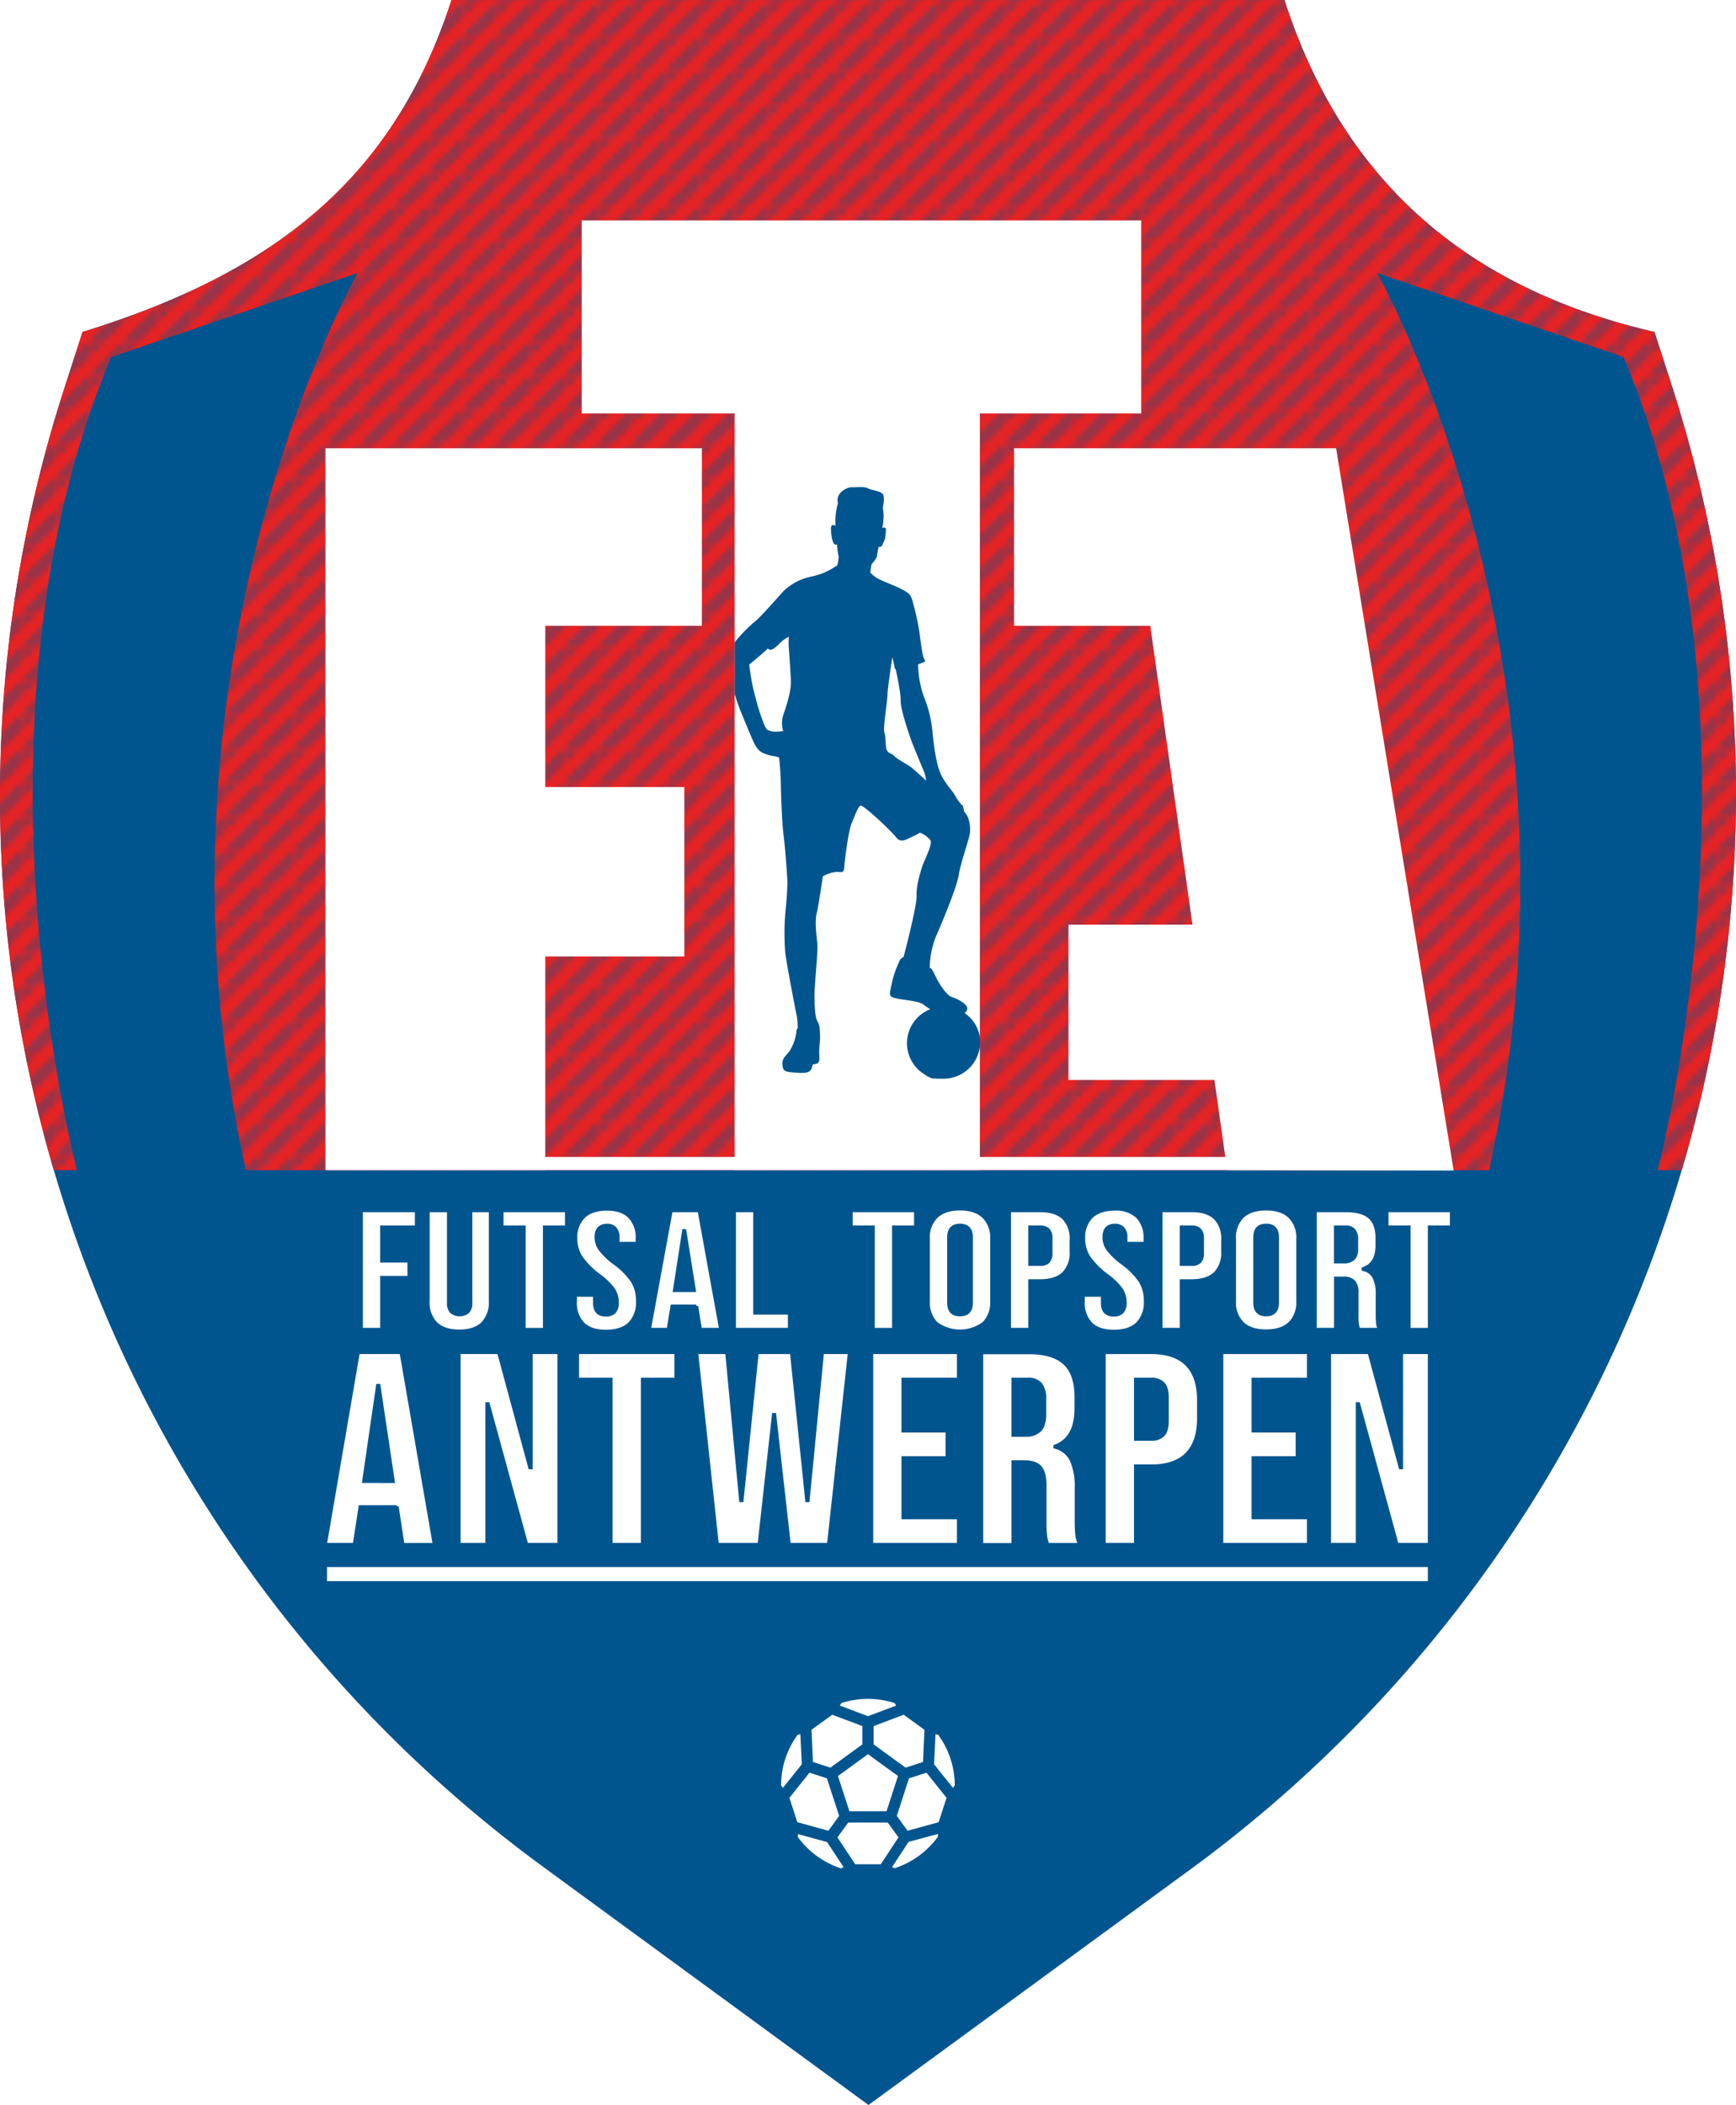 <svg xmlns="http://www.w3.org/2000/svg" xmlns:xlink="http://www.w3.org/1999/xlink" id="Layer_1" data-name="Layer 1" viewBox="0 0 482.42 584.69"><defs><style>.cls-1,.cls-2{fill:none;}.cls-2{stroke:#00558f;stroke-miterlimit:10;}.cls-3{fill:#00558f;}.cls-4{fill:#e52324;}.cls-5{opacity:0.35;fill:url(#New_Pattern_2);}.cls-6{fill:#fff;}</style><pattern id="New_Pattern_2" data-name="New Pattern 2" width="5.67" height="5.67" patternTransform="translate(-21.24 -11.07) scale(1.57)" patternUnits="userSpaceOnUse" viewBox="0 0 5.67 5.67"><rect class="cls-1" width="5.67" height="5.67"></rect><line class="cls-2" x1="-15.16" y1="156.89" x2="156.9" y2="-15.16"></line><line class="cls-2" x1="-20.83" y1="156.89" x2="151.23" y2="-15.16"></line><line class="cls-2" x1="-26.5" y1="156.89" x2="145.56" y2="-15.16"></line><line class="cls-2" x1="-32.17" y1="156.89" x2="139.89" y2="-15.16"></line><line class="cls-2" x1="-37.84" y1="156.89" x2="134.22" y2="-15.16"></line><line class="cls-2" x1="-43.51" y1="156.89" x2="128.55" y2="-15.16"></line><line class="cls-2" x1="-49.18" y1="156.89" x2="122.88" y2="-15.16"></line><line class="cls-2" x1="-54.85" y1="156.89" x2="117.21" y2="-15.16"></line><line class="cls-2" x1="-60.51" y1="156.89" x2="111.54" y2="-15.16"></line><line class="cls-2" x1="-66.18" y1="156.89" x2="105.87" y2="-15.16"></line><line class="cls-2" x1="-71.85" y1="156.89" x2="100.2" y2="-15.16"></line><line class="cls-2" x1="-77.52" y1="156.89" x2="94.53" y2="-15.16"></line><line class="cls-2" x1="-83.19" y1="156.89" x2="88.86" y2="-15.16"></line><line class="cls-2" x1="-88.86" y1="156.89" x2="83.19" y2="-15.16"></line><line class="cls-2" x1="-94.53" y1="156.89" x2="77.53" y2="-15.16"></line><line class="cls-2" x1="-100.2" y1="156.89" x2="71.86" y2="-15.16"></line><line class="cls-2" x1="-105.87" y1="156.89" x2="66.19" y2="-15.16"></line><line class="cls-2" x1="-111.54" y1="156.89" x2="60.52" y2="-15.16"></line><line class="cls-2" x1="-117.21" y1="156.89" x2="54.85" y2="-15.16"></line><line class="cls-2" x1="-122.88" y1="156.89" x2="49.18" y2="-15.16"></line><line class="cls-2" x1="-128.55" y1="156.89" x2="43.51" y2="-15.16"></line><line class="cls-2" x1="-134.22" y1="156.89" x2="37.84" y2="-15.16"></line><line class="cls-2" x1="-139.88" y1="156.89" x2="32.17" y2="-15.16"></line><line class="cls-2" x1="-145.55" y1="156.89" x2="26.5" y2="-15.16"></line><line class="cls-2" x1="-151.22" y1="156.89" x2="20.83" y2="-15.16"></line><line class="cls-2" x1="-15.16" y1="151.22" x2="156.9" y2="-20.83"></line><line class="cls-2" x1="-20.83" y1="151.22" x2="151.23" y2="-20.83"></line><line class="cls-2" x1="-26.5" y1="151.22" x2="145.56" y2="-20.83"></line><line class="cls-2" x1="-32.17" y1="151.22" x2="139.89" y2="-20.83"></line><line class="cls-2" x1="-37.84" y1="151.22" x2="134.22" y2="-20.83"></line><line class="cls-2" x1="-43.51" y1="151.22" x2="128.55" y2="-20.83"></line><line class="cls-2" x1="-49.18" y1="151.22" x2="122.88" y2="-20.83"></line><line class="cls-2" x1="-54.85" y1="151.22" x2="117.21" y2="-20.83"></line><line class="cls-2" x1="-60.51" y1="151.22" x2="111.54" y2="-20.83"></line><line class="cls-2" x1="-66.18" y1="151.22" x2="105.87" y2="-20.83"></line><line class="cls-2" x1="-71.85" y1="151.22" x2="100.2" y2="-20.83"></line><line class="cls-2" x1="-77.52" y1="151.22" x2="94.53" y2="-20.83"></line><line class="cls-2" x1="-83.19" y1="151.22" x2="88.86" y2="-20.83"></line><line class="cls-2" x1="-88.86" y1="151.22" x2="83.19" y2="-20.83"></line><line class="cls-2" x1="-94.53" y1="151.22" x2="77.53" y2="-20.83"></line><line class="cls-2" x1="-100.2" y1="151.22" x2="71.86" y2="-20.83"></line><line class="cls-2" x1="-105.87" y1="151.22" x2="66.19" y2="-20.83"></line><line class="cls-2" x1="-111.54" y1="151.22" x2="60.52" y2="-20.83"></line><line class="cls-2" x1="-117.21" y1="151.22" x2="54.85" y2="-20.83"></line><line class="cls-2" x1="-122.88" y1="151.22" x2="49.18" y2="-20.83"></line><line class="cls-2" x1="-128.55" y1="151.22" x2="43.51" y2="-20.83"></line><line class="cls-2" x1="-134.22" y1="151.22" x2="37.84" y2="-20.83"></line><line class="cls-2" x1="-139.88" y1="151.22" x2="32.17" y2="-20.83"></line><line class="cls-2" x1="-145.55" y1="151.22" x2="26.5" y2="-20.83"></line><line class="cls-2" x1="-151.22" y1="151.22" x2="20.83" y2="-20.83"></line><line class="cls-2" x1="-15.16" y1="145.55" x2="156.9" y2="-26.5"></line><line class="cls-2" x1="-20.83" y1="145.55" x2="151.23" y2="-26.5"></line><line class="cls-2" x1="-26.5" y1="145.55" x2="145.56" y2="-26.5"></line><line class="cls-2" x1="-32.17" y1="145.55" x2="139.89" y2="-26.5"></line><line class="cls-2" x1="-37.84" y1="145.55" x2="134.22" y2="-26.5"></line><line class="cls-2" x1="-43.51" y1="145.55" x2="128.55" y2="-26.5"></line><line class="cls-2" x1="-49.18" y1="145.55" x2="122.88" y2="-26.5"></line><line class="cls-2" x1="-54.85" y1="145.55" x2="117.21" y2="-26.5"></line><line class="cls-2" x1="-60.51" y1="145.55" x2="111.54" y2="-26.5"></line><line class="cls-2" x1="-66.18" y1="145.55" x2="105.87" y2="-26.5"></line><line class="cls-2" x1="-71.85" y1="145.55" x2="100.2" y2="-26.5"></line><line class="cls-2" x1="-77.52" y1="145.55" x2="94.53" y2="-26.5"></line><line class="cls-2" x1="-83.19" y1="145.55" x2="88.86" y2="-26.5"></line><line class="cls-2" x1="-88.86" y1="145.55" x2="83.19" y2="-26.5"></line><line class="cls-2" x1="-94.53" y1="145.55" x2="77.53" y2="-26.5"></line><line class="cls-2" x1="-100.2" y1="145.55" x2="71.86" y2="-26.5"></line><line class="cls-2" x1="-105.87" y1="145.55" x2="66.19" y2="-26.5"></line><line class="cls-2" x1="-111.54" y1="145.55" x2="60.52" y2="-26.5"></line><line class="cls-2" x1="-117.21" y1="145.55" x2="54.85" y2="-26.5"></line><line class="cls-2" x1="-122.88" y1="145.55" x2="49.18" y2="-26.5"></line><line class="cls-2" x1="-128.55" y1="145.55" x2="43.51" y2="-26.5"></line><line class="cls-2" x1="-134.22" y1="145.55" x2="37.84" y2="-26.5"></line><line class="cls-2" x1="-139.88" y1="145.55" x2="32.17" y2="-26.5"></line><line class="cls-2" x1="-145.55" y1="145.55" x2="26.5" y2="-26.5"></line><line class="cls-2" x1="-151.22" y1="145.55" x2="20.83" y2="-26.5"></line><line class="cls-2" x1="-15.16" y1="139.88" x2="156.9" y2="-32.17"></line><line class="cls-2" x1="-20.83" y1="139.88" x2="151.23" y2="-32.17"></line><line class="cls-2" x1="-26.5" y1="139.88" x2="145.56" y2="-32.17"></line><line class="cls-2" x1="-32.17" y1="139.88" x2="139.89" y2="-32.17"></line><line class="cls-2" x1="-37.84" y1="139.88" x2="134.22" y2="-32.17"></line><line class="cls-2" x1="-43.51" y1="139.88" x2="128.55" y2="-32.17"></line><line class="cls-2" x1="-49.18" y1="139.88" x2="122.88" y2="-32.17"></line><line class="cls-2" x1="-54.85" y1="139.88" x2="117.21" y2="-32.17"></line><line class="cls-2" x1="-60.51" y1="139.88" x2="111.54" y2="-32.17"></line><line class="cls-2" x1="-66.18" y1="139.88" x2="105.87" y2="-32.17"></line><line class="cls-2" x1="-71.85" y1="139.88" x2="100.2" y2="-32.17"></line><line class="cls-2" x1="-77.52" y1="139.88" x2="94.53" y2="-32.17"></line><line class="cls-2" x1="-83.19" y1="139.88" x2="88.86" y2="-32.17"></line><line class="cls-2" x1="-88.86" y1="139.88" x2="83.19" y2="-32.17"></line><line class="cls-2" x1="-94.53" y1="139.88" x2="77.53" y2="-32.17"></line><line class="cls-2" x1="-100.2" y1="139.88" x2="71.86" y2="-32.17"></line><line class="cls-2" x1="-105.87" y1="139.88" x2="66.19" y2="-32.17"></line><line class="cls-2" x1="-111.54" y1="139.88" x2="60.52" y2="-32.17"></line><line class="cls-2" x1="-117.21" y1="139.88" x2="54.85" y2="-32.17"></line><line class="cls-2" x1="-122.88" y1="139.88" x2="49.18" y2="-32.17"></line><line class="cls-2" x1="-128.55" y1="139.88" x2="43.51" y2="-32.17"></line><line class="cls-2" x1="-134.22" y1="139.88" x2="37.84" y2="-32.17"></line><line class="cls-2" x1="-139.88" y1="139.88" x2="32.17" y2="-32.17"></line><line class="cls-2" x1="-145.55" y1="139.88" x2="26.5" y2="-32.17"></line><line class="cls-2" x1="-151.22" y1="139.88" x2="20.83" y2="-32.17"></line><line class="cls-2" x1="-15.16" y1="134.22" x2="156.9" y2="-37.84"></line><line class="cls-2" x1="-20.83" y1="134.22" x2="151.23" y2="-37.84"></line><line class="cls-2" x1="-26.5" y1="134.22" x2="145.56" y2="-37.84"></line><line class="cls-2" x1="-32.17" y1="134.22" x2="139.89" y2="-37.84"></line><line class="cls-2" x1="-37.84" y1="134.22" x2="134.22" y2="-37.84"></line><line class="cls-2" x1="-43.51" y1="134.22" x2="128.55" y2="-37.84"></line><line class="cls-2" x1="-49.18" y1="134.22" x2="122.88" y2="-37.84"></line><line class="cls-2" x1="-54.85" y1="134.22" x2="117.21" y2="-37.84"></line><line class="cls-2" x1="-60.51" y1="134.22" x2="111.54" y2="-37.84"></line><line class="cls-2" x1="-66.18" y1="134.22" x2="105.87" y2="-37.84"></line><line class="cls-2" x1="-71.85" y1="134.22" x2="100.2" y2="-37.84"></line><line class="cls-2" x1="-77.52" y1="134.22" x2="94.53" y2="-37.84"></line><line class="cls-2" x1="-83.19" y1="134.22" x2="88.86" y2="-37.84"></line><line class="cls-2" x1="-88.86" y1="134.22" x2="83.19" y2="-37.84"></line><line class="cls-2" x1="-94.53" y1="134.22" x2="77.53" y2="-37.84"></line><line class="cls-2" x1="-100.2" y1="134.22" x2="71.86" y2="-37.84"></line><line class="cls-2" x1="-105.87" y1="134.22" x2="66.19" y2="-37.84"></line><line class="cls-2" x1="-111.54" y1="134.22" x2="60.52" y2="-37.84"></line><line class="cls-2" x1="-117.21" y1="134.22" x2="54.85" y2="-37.84"></line><line class="cls-2" x1="-122.88" y1="134.22" x2="49.18" y2="-37.84"></line><line class="cls-2" x1="-128.55" y1="134.22" x2="43.51" y2="-37.84"></line><line class="cls-2" x1="-134.22" y1="134.22" x2="37.84" y2="-37.84"></line><line class="cls-2" x1="-139.88" y1="134.22" x2="32.17" y2="-37.84"></line><line class="cls-2" x1="-145.55" y1="134.22" x2="26.5" y2="-37.84"></line><line class="cls-2" x1="-151.22" y1="134.22" x2="20.83" y2="-37.84"></line><line class="cls-2" x1="-15.16" y1="128.55" x2="156.9" y2="-43.51"></line><line class="cls-2" x1="-20.83" y1="128.55" x2="151.23" y2="-43.51"></line><line class="cls-2" x1="-26.5" y1="128.55" x2="145.56" y2="-43.51"></line><line class="cls-2" x1="-32.17" y1="128.55" x2="139.89" y2="-43.51"></line><line class="cls-2" x1="-37.84" y1="128.55" x2="134.22" y2="-43.51"></line><line class="cls-2" x1="-43.51" y1="128.55" x2="128.55" y2="-43.51"></line><line class="cls-2" x1="-49.18" y1="128.55" x2="122.88" y2="-43.51"></line><line class="cls-2" x1="-54.85" y1="128.55" x2="117.21" y2="-43.51"></line><line class="cls-2" x1="-60.51" y1="128.55" x2="111.54" y2="-43.51"></line><line class="cls-2" x1="-66.18" y1="128.55" x2="105.87" y2="-43.51"></line><line class="cls-2" x1="-71.85" y1="128.55" x2="100.2" y2="-43.51"></line><line class="cls-2" x1="-77.52" y1="128.55" x2="94.53" y2="-43.51"></line><line class="cls-2" x1="-83.19" y1="128.55" x2="88.86" y2="-43.51"></line><line class="cls-2" x1="-88.86" y1="128.55" x2="83.19" y2="-43.51"></line><line class="cls-2" x1="-94.53" y1="128.55" x2="77.53" y2="-43.51"></line><line class="cls-2" x1="-100.2" y1="128.55" x2="71.86" y2="-43.51"></line><line class="cls-2" x1="-105.87" y1="128.55" x2="66.19" y2="-43.51"></line><line class="cls-2" x1="-111.54" y1="128.55" x2="60.52" y2="-43.51"></line><line class="cls-2" x1="-117.21" y1="128.55" x2="54.85" y2="-43.51"></line><line class="cls-2" x1="-122.88" y1="128.55" x2="49.18" y2="-43.51"></line><line class="cls-2" x1="-128.55" y1="128.55" x2="43.51" y2="-43.51"></line><line class="cls-2" x1="-134.22" y1="128.55" x2="37.84" y2="-43.51"></line><line class="cls-2" x1="-139.88" y1="128.55" x2="32.17" y2="-43.51"></line><line class="cls-2" x1="-145.55" y1="128.55" x2="26.5" y2="-43.51"></line><line class="cls-2" x1="-151.22" y1="128.55" x2="20.83" y2="-43.51"></line><line class="cls-2" x1="-15.16" y1="122.88" x2="156.9" y2="-49.18"></line><line class="cls-2" x1="-20.83" y1="122.88" x2="151.23" y2="-49.18"></line><line class="cls-2" x1="-26.5" y1="122.88" x2="145.56" y2="-49.18"></line><line class="cls-2" x1="-32.17" y1="122.88" x2="139.89" y2="-49.18"></line><line class="cls-2" x1="-37.84" y1="122.88" x2="134.22" y2="-49.18"></line><line class="cls-2" x1="-43.51" y1="122.88" x2="128.55" y2="-49.18"></line><line class="cls-2" x1="-49.18" y1="122.88" x2="122.88" y2="-49.18"></line><line class="cls-2" x1="-54.85" y1="122.88" x2="117.21" y2="-49.18"></line><line class="cls-2" x1="-60.51" y1="122.88" x2="111.54" y2="-49.18"></line><line class="cls-2" x1="-66.18" y1="122.88" x2="105.87" y2="-49.18"></line><line class="cls-2" x1="-71.85" y1="122.88" x2="100.2" y2="-49.18"></line><line class="cls-2" x1="-77.52" y1="122.88" x2="94.53" y2="-49.18"></line><line class="cls-2" x1="-83.19" y1="122.88" x2="88.86" y2="-49.18"></line><line class="cls-2" x1="-88.86" y1="122.88" x2="83.19" y2="-49.18"></line><line class="cls-2" x1="-94.53" y1="122.88" x2="77.53" y2="-49.18"></line><line class="cls-2" x1="-100.2" y1="122.88" x2="71.86" y2="-49.18"></line><line class="cls-2" x1="-105.87" y1="122.88" x2="66.19" y2="-49.18"></line><line class="cls-2" x1="-111.54" y1="122.88" x2="60.52" y2="-49.18"></line><line class="cls-2" x1="-117.21" y1="122.88" x2="54.85" y2="-49.18"></line><line class="cls-2" x1="-122.88" y1="122.88" x2="49.18" y2="-49.18"></line><line class="cls-2" x1="-128.55" y1="122.88" x2="43.51" y2="-49.18"></line><line class="cls-2" x1="-134.22" y1="122.88" x2="37.84" y2="-49.18"></line><line class="cls-2" x1="-139.88" y1="122.88" x2="32.17" y2="-49.18"></line><line class="cls-2" x1="-145.55" y1="122.88" x2="26.5" y2="-49.18"></line><line class="cls-2" x1="-151.22" y1="122.88" x2="20.83" y2="-49.18"></line><line class="cls-2" x1="-15.16" y1="117.21" x2="156.9" y2="-54.85"></line><line class="cls-2" x1="-20.83" y1="117.21" x2="151.23" y2="-54.85"></line><line class="cls-2" x1="-26.5" y1="117.21" x2="145.56" y2="-54.85"></line><line class="cls-2" x1="-32.17" y1="117.21" x2="139.89" y2="-54.85"></line><line class="cls-2" x1="-37.84" y1="117.21" x2="134.22" y2="-54.85"></line><line class="cls-2" x1="-43.51" y1="117.21" x2="128.55" y2="-54.85"></line><line class="cls-2" x1="-49.18" y1="117.21" x2="122.88" y2="-54.85"></line><line class="cls-2" x1="-54.85" y1="117.21" x2="117.21" y2="-54.85"></line><line class="cls-2" x1="-60.51" y1="117.21" x2="111.54" y2="-54.85"></line><line class="cls-2" x1="-66.18" y1="117.21" x2="105.87" y2="-54.85"></line><line class="cls-2" x1="-71.85" y1="117.21" x2="100.2" y2="-54.85"></line><line class="cls-2" x1="-77.52" y1="117.21" x2="94.53" y2="-54.85"></line><line class="cls-2" x1="-83.19" y1="117.21" x2="88.86" y2="-54.85"></line><line class="cls-2" x1="-88.86" y1="117.21" x2="83.19" y2="-54.85"></line><line class="cls-2" x1="-94.53" y1="117.21" x2="77.53" y2="-54.85"></line><line class="cls-2" x1="-100.2" y1="117.21" x2="71.86" y2="-54.85"></line><line class="cls-2" x1="-105.87" y1="117.21" x2="66.19" y2="-54.85"></line><line class="cls-2" x1="-111.54" y1="117.21" x2="60.52" y2="-54.85"></line><line class="cls-2" x1="-117.21" y1="117.21" x2="54.85" y2="-54.85"></line><line class="cls-2" x1="-122.88" y1="117.21" x2="49.18" y2="-54.85"></line><line class="cls-2" x1="-128.55" y1="117.21" x2="43.51" y2="-54.85"></line><line class="cls-2" x1="-134.22" y1="117.21" x2="37.84" y2="-54.85"></line><line class="cls-2" x1="-139.88" y1="117.21" x2="32.17" y2="-54.85"></line><line class="cls-2" x1="-145.55" y1="117.21" x2="26.5" y2="-54.85"></line><line class="cls-2" x1="-151.22" y1="117.21" x2="20.83" y2="-54.85"></line><line class="cls-2" x1="-15.16" y1="111.54" x2="156.9" y2="-60.52"></line><line class="cls-2" x1="-20.83" y1="111.54" x2="151.23" y2="-60.52"></line><line class="cls-2" x1="-26.5" y1="111.54" x2="145.56" y2="-60.52"></line><line class="cls-2" x1="-32.17" y1="111.54" x2="139.89" y2="-60.52"></line><line class="cls-2" x1="-37.84" y1="111.54" x2="134.22" y2="-60.52"></line><line class="cls-2" x1="-43.51" y1="111.54" x2="128.55" y2="-60.52"></line><line class="cls-2" x1="-49.18" y1="111.54" x2="122.88" y2="-60.52"></line><line class="cls-2" x1="-54.85" y1="111.54" x2="117.21" y2="-60.52"></line><line class="cls-2" x1="-60.51" y1="111.54" x2="111.54" y2="-60.52"></line><line class="cls-2" x1="-66.18" y1="111.54" x2="105.87" y2="-60.52"></line><line class="cls-2" x1="-71.85" y1="111.54" x2="100.2" y2="-60.52"></line><line class="cls-2" x1="-77.52" y1="111.54" x2="94.53" y2="-60.52"></line><line class="cls-2" x1="-83.19" y1="111.54" x2="88.86" y2="-60.52"></line><line class="cls-2" x1="-88.86" y1="111.54" x2="83.19" y2="-60.52"></line><line class="cls-2" x1="-94.53" y1="111.54" x2="77.53" y2="-60.52"></line><line class="cls-2" x1="-100.2" y1="111.54" x2="71.86" y2="-60.52"></line><line class="cls-2" x1="-105.87" y1="111.54" x2="66.19" y2="-60.52"></line><line class="cls-2" x1="-111.54" y1="111.54" x2="60.52" y2="-60.52"></line><line class="cls-2" x1="-117.21" y1="111.54" x2="54.85" y2="-60.52"></line><line class="cls-2" x1="-122.88" y1="111.54" x2="49.18" y2="-60.52"></line><line class="cls-2" x1="-128.55" y1="111.54" x2="43.51" y2="-60.52"></line><line class="cls-2" x1="-134.22" y1="111.54" x2="37.84" y2="-60.52"></line><line class="cls-2" x1="-139.88" y1="111.54" x2="32.17" y2="-60.52"></line><line class="cls-2" x1="-145.55" y1="111.54" x2="26.5" y2="-60.52"></line><line class="cls-2" x1="-151.22" y1="111.54" x2="20.83" y2="-60.52"></line><line class="cls-2" x1="-15.16" y1="105.87" x2="156.9" y2="-66.19"></line><line class="cls-2" x1="-20.83" y1="105.87" x2="151.23" y2="-66.19"></line><line class="cls-2" x1="-26.5" y1="105.87" x2="145.56" y2="-66.19"></line><line class="cls-2" x1="-32.17" y1="105.87" x2="139.89" y2="-66.19"></line><line class="cls-2" x1="-37.84" y1="105.87" x2="134.22" y2="-66.19"></line><line class="cls-2" x1="-43.51" y1="105.87" x2="128.55" y2="-66.19"></line><line class="cls-2" x1="-49.18" y1="105.87" x2="122.88" y2="-66.19"></line><line class="cls-2" x1="-54.85" y1="105.87" x2="117.21" y2="-66.19"></line><line class="cls-2" x1="-60.51" y1="105.87" x2="111.54" y2="-66.19"></line><line class="cls-2" x1="-66.18" y1="105.87" x2="105.87" y2="-66.19"></line><line class="cls-2" x1="-71.85" y1="105.87" x2="100.2" y2="-66.19"></line><line class="cls-2" x1="-77.52" y1="105.87" x2="94.53" y2="-66.19"></line><line class="cls-2" x1="-83.19" y1="105.87" x2="88.86" y2="-66.19"></line><line class="cls-2" x1="-88.86" y1="105.87" x2="83.19" y2="-66.19"></line><line class="cls-2" x1="-94.53" y1="105.87" x2="77.53" y2="-66.19"></line><line class="cls-2" x1="-100.2" y1="105.87" x2="71.86" y2="-66.19"></line><line class="cls-2" x1="-105.87" y1="105.87" x2="66.19" y2="-66.19"></line><line class="cls-2" x1="-111.54" y1="105.87" x2="60.52" y2="-66.19"></line><line class="cls-2" x1="-117.21" y1="105.87" x2="54.85" y2="-66.19"></line><line class="cls-2" x1="-122.88" y1="105.87" x2="49.18" y2="-66.19"></line><line class="cls-2" x1="-128.55" y1="105.87" x2="43.51" y2="-66.19"></line><line class="cls-2" x1="-134.22" y1="105.87" x2="37.84" y2="-66.19"></line><line class="cls-2" x1="-139.88" y1="105.87" x2="32.17" y2="-66.19"></line><line class="cls-2" x1="-145.55" y1="105.87" x2="26.5" y2="-66.19"></line><line class="cls-2" x1="-151.22" y1="105.87" x2="20.83" y2="-66.19"></line><line class="cls-2" x1="-15.16" y1="100.2" x2="156.9" y2="-71.86"></line><line class="cls-2" x1="-20.83" y1="100.2" x2="151.23" y2="-71.86"></line><line class="cls-2" x1="-26.5" y1="100.2" x2="145.56" y2="-71.86"></line><line class="cls-2" x1="-32.17" y1="100.2" x2="139.89" y2="-71.86"></line><line class="cls-2" x1="-37.84" y1="100.2" x2="134.22" y2="-71.86"></line><line class="cls-2" x1="-43.51" y1="100.2" x2="128.55" y2="-71.86"></line><line class="cls-2" x1="-49.18" y1="100.2" x2="122.88" y2="-71.86"></line><line class="cls-2" x1="-54.85" y1="100.2" x2="117.21" y2="-71.86"></line><line class="cls-2" x1="-60.51" y1="100.2" x2="111.54" y2="-71.86"></line><line class="cls-2" x1="-66.18" y1="100.2" x2="105.87" y2="-71.86"></line><line class="cls-2" x1="-71.85" y1="100.2" x2="100.2" y2="-71.86"></line><line class="cls-2" x1="-77.52" y1="100.2" x2="94.53" y2="-71.86"></line><line class="cls-2" x1="-83.19" y1="100.2" x2="88.86" y2="-71.86"></line><line class="cls-2" x1="-88.86" y1="100.2" x2="83.19" y2="-71.86"></line><line class="cls-2" x1="-94.53" y1="100.2" x2="77.53" y2="-71.86"></line><line class="cls-2" x1="-100.2" y1="100.2" x2="71.86" y2="-71.86"></line><line class="cls-2" x1="-105.87" y1="100.2" x2="66.19" y2="-71.86"></line><line class="cls-2" x1="-111.54" y1="100.2" x2="60.52" y2="-71.86"></line><line class="cls-2" x1="-117.21" y1="100.2" x2="54.85" y2="-71.86"></line><line class="cls-2" x1="-122.88" y1="100.2" x2="49.18" y2="-71.86"></line><line class="cls-2" x1="-128.55" y1="100.2" x2="43.51" y2="-71.86"></line><line class="cls-2" x1="-134.22" y1="100.2" x2="37.84" y2="-71.86"></line><line class="cls-2" x1="-139.88" y1="100.2" x2="32.17" y2="-71.86"></line><line class="cls-2" x1="-145.55" y1="100.2" x2="26.5" y2="-71.86"></line><line class="cls-2" x1="-151.22" y1="100.2" x2="20.83" y2="-71.86"></line><line class="cls-2" x1="-15.16" y1="94.53" x2="156.9" y2="-77.53"></line><line class="cls-2" x1="-20.83" y1="94.53" x2="151.23" y2="-77.53"></line><line class="cls-2" x1="-26.5" y1="94.53" x2="145.56" y2="-77.53"></line><line class="cls-2" x1="-32.17" y1="94.53" x2="139.89" y2="-77.53"></line><line class="cls-2" x1="-37.84" y1="94.53" x2="134.22" y2="-77.53"></line><line class="cls-2" x1="-43.51" y1="94.53" x2="128.55" y2="-77.53"></line><line class="cls-2" x1="-49.18" y1="94.53" x2="122.88" y2="-77.53"></line><line class="cls-2" x1="-54.85" y1="94.53" x2="117.21" y2="-77.53"></line><line class="cls-2" x1="-60.51" y1="94.53" x2="111.54" y2="-77.53"></line><line class="cls-2" x1="-66.18" y1="94.53" x2="105.87" y2="-77.53"></line><line class="cls-2" x1="-71.85" y1="94.53" x2="100.2" y2="-77.53"></line><line class="cls-2" x1="-77.52" y1="94.53" x2="94.53" y2="-77.53"></line><line class="cls-2" x1="-83.19" y1="94.53" x2="88.86" y2="-77.53"></line><line class="cls-2" x1="-88.86" y1="94.53" x2="83.19" y2="-77.53"></line><line class="cls-2" x1="-94.53" y1="94.53" x2="77.53" y2="-77.53"></line><line class="cls-2" x1="-100.2" y1="94.53" x2="71.86" y2="-77.53"></line><line class="cls-2" x1="-105.87" y1="94.53" x2="66.19" y2="-77.53"></line><line class="cls-2" x1="-111.54" y1="94.53" x2="60.52" y2="-77.53"></line><line class="cls-2" x1="-117.21" y1="94.53" x2="54.85" y2="-77.53"></line><line class="cls-2" x1="-122.88" y1="94.53" x2="49.18" y2="-77.53"></line><line class="cls-2" x1="-128.55" y1="94.53" x2="43.51" y2="-77.53"></line><line class="cls-2" x1="-134.22" y1="94.53" x2="37.84" y2="-77.53"></line><line class="cls-2" x1="-139.88" y1="94.53" x2="32.17" y2="-77.53"></line><line class="cls-2" x1="-145.55" y1="94.53" x2="26.5" y2="-77.53"></line><line class="cls-2" x1="-151.22" y1="94.53" x2="20.83" y2="-77.53"></line><line class="cls-2" x1="-15.16" y1="88.86" x2="156.9" y2="-83.19"></line><line class="cls-2" x1="-20.83" y1="88.86" x2="151.23" y2="-83.19"></line><line class="cls-2" x1="-26.5" y1="88.86" x2="145.56" y2="-83.19"></line><line class="cls-2" x1="-32.17" y1="88.86" x2="139.89" y2="-83.19"></line><line class="cls-2" x1="-37.84" y1="88.86" x2="134.22" y2="-83.19"></line><line class="cls-2" x1="-43.51" y1="88.86" x2="128.55" y2="-83.19"></line><line class="cls-2" x1="-49.18" y1="88.86" x2="122.88" y2="-83.19"></line><line class="cls-2" x1="-54.85" y1="88.86" x2="117.21" y2="-83.19"></line><line class="cls-2" x1="-60.51" y1="88.86" x2="111.54" y2="-83.19"></line><line class="cls-2" x1="-66.18" y1="88.86" x2="105.87" y2="-83.19"></line><line class="cls-2" x1="-71.85" y1="88.86" x2="100.2" y2="-83.19"></line><line class="cls-2" x1="-77.52" y1="88.86" x2="94.53" y2="-83.19"></line><line class="cls-2" x1="-83.19" y1="88.86" x2="88.86" y2="-83.19"></line><line class="cls-2" x1="-88.86" y1="88.86" x2="83.19" y2="-83.19"></line><line class="cls-2" x1="-94.53" y1="88.86" x2="77.53" y2="-83.19"></line><line class="cls-2" x1="-100.2" y1="88.86" x2="71.86" y2="-83.19"></line><line class="cls-2" x1="-105.87" y1="88.86" x2="66.19" y2="-83.19"></line><line class="cls-2" x1="-111.54" y1="88.86" x2="60.52" y2="-83.19"></line><line class="cls-2" x1="-117.21" y1="88.86" x2="54.85" y2="-83.19"></line><line class="cls-2" x1="-122.88" y1="88.86" x2="49.18" y2="-83.19"></line><line class="cls-2" x1="-128.55" y1="88.86" x2="43.51" y2="-83.19"></line><line class="cls-2" x1="-134.22" y1="88.86" x2="37.84" y2="-83.19"></line><line class="cls-2" x1="-139.88" y1="88.86" x2="32.17" y2="-83.19"></line><line class="cls-2" x1="-145.55" y1="88.86" x2="26.5" y2="-83.19"></line><line class="cls-2" x1="-151.22" y1="88.86" x2="20.83" y2="-83.19"></line><line class="cls-2" x1="-15.16" y1="83.19" x2="156.9" y2="-88.86"></line><line class="cls-2" x1="-20.83" y1="83.19" x2="151.23" y2="-88.86"></line><line class="cls-2" x1="-26.5" y1="83.19" x2="145.56" y2="-88.86"></line><line class="cls-2" x1="-32.17" y1="83.19" x2="139.89" y2="-88.86"></line><line class="cls-2" x1="-37.84" y1="83.19" x2="134.22" y2="-88.86"></line><line class="cls-2" x1="-43.51" y1="83.19" x2="128.55" y2="-88.86"></line><line class="cls-2" x1="-49.18" y1="83.19" x2="122.88" y2="-88.86"></line><line class="cls-2" x1="-54.85" y1="83.19" x2="117.21" y2="-88.86"></line><line class="cls-2" x1="-60.51" y1="83.19" x2="111.54" y2="-88.86"></line><line class="cls-2" x1="-66.18" y1="83.19" x2="105.87" y2="-88.86"></line><line class="cls-2" x1="-71.85" y1="83.19" x2="100.2" y2="-88.86"></line><line class="cls-2" x1="-77.52" y1="83.19" x2="94.53" y2="-88.86"></line><line class="cls-2" x1="-83.19" y1="83.19" x2="88.86" y2="-88.86"></line><line class="cls-2" x1="-88.86" y1="83.19" x2="83.19" y2="-88.86"></line><line class="cls-2" x1="-94.53" y1="83.19" x2="77.53" y2="-88.86"></line><line class="cls-2" x1="-100.2" y1="83.19" x2="71.86" y2="-88.86"></line><line class="cls-2" x1="-105.87" y1="83.19" x2="66.19" y2="-88.86"></line><line class="cls-2" x1="-111.54" y1="83.19" x2="60.52" y2="-88.86"></line><line class="cls-2" x1="-117.21" y1="83.19" x2="54.85" y2="-88.86"></line><line class="cls-2" x1="-122.88" y1="83.19" x2="49.18" y2="-88.86"></line><line class="cls-2" x1="-128.55" y1="83.19" x2="43.51" y2="-88.86"></line><line class="cls-2" x1="-134.22" y1="83.19" x2="37.84" y2="-88.86"></line><line class="cls-2" x1="-139.88" y1="83.19" x2="32.17" y2="-88.86"></line><line class="cls-2" x1="-145.55" y1="83.19" x2="26.5" y2="-88.86"></line><line class="cls-2" x1="-151.22" y1="83.19" x2="20.83" y2="-88.86"></line><line class="cls-2" x1="-15.16" y1="77.52" x2="156.9" y2="-94.53"></line><line class="cls-2" x1="-20.83" y1="77.52" x2="151.23" y2="-94.53"></line><line class="cls-2" x1="-26.5" y1="77.52" x2="145.56" y2="-94.53"></line><line class="cls-2" x1="-32.17" y1="77.52" x2="139.89" y2="-94.53"></line><line class="cls-2" x1="-37.84" y1="77.52" x2="134.22" y2="-94.53"></line><line class="cls-2" x1="-43.51" y1="77.52" x2="128.55" y2="-94.53"></line><line class="cls-2" x1="-49.18" y1="77.52" x2="122.88" y2="-94.53"></line><line class="cls-2" x1="-54.85" y1="77.52" x2="117.21" y2="-94.53"></line><line class="cls-2" x1="-60.51" y1="77.52" x2="111.54" y2="-94.53"></line><line class="cls-2" x1="-66.18" y1="77.52" x2="105.87" y2="-94.53"></line><line class="cls-2" x1="-71.85" y1="77.52" x2="100.2" y2="-94.53"></line><line class="cls-2" x1="-77.52" y1="77.52" x2="94.53" y2="-94.53"></line><line class="cls-2" x1="-83.19" y1="77.52" x2="88.86" y2="-94.53"></line><line class="cls-2" x1="-88.86" y1="77.52" x2="83.19" y2="-94.53"></line><line class="cls-2" x1="-94.53" y1="77.52" x2="77.53" y2="-94.53"></line><line class="cls-2" x1="-100.2" y1="77.52" x2="71.86" y2="-94.53"></line><line class="cls-2" x1="-105.87" y1="77.52" x2="66.19" y2="-94.53"></line><line class="cls-2" x1="-111.54" y1="77.52" x2="60.52" y2="-94.53"></line><line class="cls-2" x1="-117.21" y1="77.52" x2="54.85" y2="-94.53"></line><line class="cls-2" x1="-122.88" y1="77.52" x2="49.18" y2="-94.53"></line><line class="cls-2" x1="-128.55" y1="77.52" x2="43.51" y2="-94.53"></line><line class="cls-2" x1="-134.22" y1="77.52" x2="37.84" y2="-94.53"></line><line class="cls-2" x1="-139.88" y1="77.52" x2="32.17" y2="-94.53"></line><line class="cls-2" x1="-145.55" y1="77.52" x2="26.5" y2="-94.53"></line><line class="cls-2" x1="-151.22" y1="77.52" x2="20.83" y2="-94.53"></line><line class="cls-2" x1="-15.16" y1="71.85" x2="156.9" y2="-100.2"></line><line class="cls-2" x1="-20.83" y1="71.85" x2="151.23" y2="-100.2"></line><line class="cls-2" x1="-26.5" y1="71.85" x2="145.56" y2="-100.2"></line><line class="cls-2" x1="-32.17" y1="71.85" x2="139.89" y2="-100.2"></line><line class="cls-2" x1="-37.84" y1="71.85" x2="134.22" y2="-100.2"></line><line class="cls-2" x1="-43.51" y1="71.85" x2="128.55" y2="-100.2"></line><line class="cls-2" x1="-49.18" y1="71.85" x2="122.88" y2="-100.2"></line><line class="cls-2" x1="-54.85" y1="71.85" x2="117.21" y2="-100.2"></line><line class="cls-2" x1="-60.51" y1="71.85" x2="111.54" y2="-100.2"></line><line class="cls-2" x1="-66.18" y1="71.85" x2="105.87" y2="-100.2"></line><line class="cls-2" x1="-71.85" y1="71.85" x2="100.2" y2="-100.2"></line><line class="cls-2" x1="-77.52" y1="71.85" x2="94.53" y2="-100.2"></line><line class="cls-2" x1="-83.19" y1="71.85" x2="88.86" y2="-100.2"></line><line class="cls-2" x1="-88.86" y1="71.85" x2="83.19" y2="-100.2"></line><line class="cls-2" x1="-94.53" y1="71.85" x2="77.53" y2="-100.2"></line><line class="cls-2" x1="-100.2" y1="71.85" x2="71.86" y2="-100.2"></line><line class="cls-2" x1="-105.87" y1="71.85" x2="66.19" y2="-100.2"></line><line class="cls-2" x1="-111.54" y1="71.85" x2="60.52" y2="-100.2"></line><line class="cls-2" x1="-117.21" y1="71.85" x2="54.85" y2="-100.2"></line><line class="cls-2" x1="-122.88" y1="71.85" x2="49.18" y2="-100.2"></line><line class="cls-2" x1="-128.55" y1="71.85" x2="43.51" y2="-100.2"></line><line class="cls-2" x1="-134.22" y1="71.85" x2="37.84" y2="-100.2"></line><line class="cls-2" x1="-139.88" y1="71.85" x2="32.17" y2="-100.2"></line><line class="cls-2" x1="-145.55" y1="71.85" x2="26.5" y2="-100.2"></line><line class="cls-2" x1="-151.22" y1="71.85" x2="20.83" y2="-100.2"></line><line class="cls-2" x1="-15.16" y1="66.18" x2="156.9" y2="-105.87"></line><line class="cls-2" x1="-20.83" y1="66.18" x2="151.23" y2="-105.87"></line><line class="cls-2" x1="-26.5" y1="66.18" x2="145.56" y2="-105.87"></line><line class="cls-2" x1="-32.17" y1="66.18" x2="139.89" y2="-105.87"></line><line class="cls-2" x1="-37.84" y1="66.18" x2="134.22" y2="-105.87"></line><line class="cls-2" x1="-43.51" y1="66.18" x2="128.55" y2="-105.87"></line><line class="cls-2" x1="-49.18" y1="66.18" x2="122.88" y2="-105.87"></line><line class="cls-2" x1="-54.85" y1="66.18" x2="117.21" y2="-105.87"></line><line class="cls-2" x1="-60.51" y1="66.18" x2="111.54" y2="-105.87"></line><line class="cls-2" x1="-66.18" y1="66.18" x2="105.87" y2="-105.87"></line><line class="cls-2" x1="-71.85" y1="66.18" x2="100.2" y2="-105.87"></line><line class="cls-2" x1="-77.52" y1="66.18" x2="94.53" y2="-105.87"></line><line class="cls-2" x1="-83.19" y1="66.18" x2="88.86" y2="-105.87"></line><line class="cls-2" x1="-88.86" y1="66.18" x2="83.19" y2="-105.87"></line><line class="cls-2" x1="-94.53" y1="66.18" x2="77.53" y2="-105.87"></line><line class="cls-2" x1="-100.2" y1="66.18" x2="71.86" y2="-105.87"></line><line class="cls-2" x1="-105.87" y1="66.18" x2="66.19" y2="-105.87"></line><line class="cls-2" x1="-111.54" y1="66.18" x2="60.52" y2="-105.87"></line><line class="cls-2" x1="-117.21" y1="66.18" x2="54.85" y2="-105.87"></line><line class="cls-2" x1="-122.88" y1="66.18" x2="49.18" y2="-105.87"></line><line class="cls-2" x1="-128.55" y1="66.18" x2="43.51" y2="-105.87"></line><line class="cls-2" x1="-134.22" y1="66.18" x2="37.84" y2="-105.87"></line><line class="cls-2" x1="-139.88" y1="66.18" x2="32.17" y2="-105.87"></line><line class="cls-2" x1="-145.55" y1="66.18" x2="26.5" y2="-105.87"></line><line class="cls-2" x1="-151.22" y1="66.18" x2="20.83" y2="-105.87"></line><line class="cls-2" x1="-15.16" y1="60.51" x2="156.9" y2="-111.54"></line><line class="cls-2" x1="-20.83" y1="60.51" x2="151.23" y2="-111.54"></line><line class="cls-2" x1="-26.5" y1="60.51" x2="145.56" y2="-111.54"></line><line class="cls-2" x1="-32.17" y1="60.51" x2="139.89" y2="-111.54"></line><line class="cls-2" x1="-37.84" y1="60.51" x2="134.22" y2="-111.54"></line><line class="cls-2" x1="-43.51" y1="60.51" x2="128.55" y2="-111.54"></line><line class="cls-2" x1="-49.18" y1="60.51" x2="122.88" y2="-111.54"></line><line class="cls-2" x1="-54.85" y1="60.51" x2="117.21" y2="-111.54"></line><line class="cls-2" x1="-60.51" y1="60.51" x2="111.54" y2="-111.54"></line><line class="cls-2" x1="-66.18" y1="60.51" x2="105.87" y2="-111.54"></line><line class="cls-2" x1="-71.85" y1="60.51" x2="100.2" y2="-111.54"></line><line class="cls-2" x1="-77.52" y1="60.51" x2="94.53" y2="-111.54"></line><line class="cls-2" x1="-83.19" y1="60.51" x2="88.86" y2="-111.54"></line><line class="cls-2" x1="-88.86" y1="60.51" x2="83.19" y2="-111.54"></line><line class="cls-2" x1="-94.53" y1="60.51" x2="77.53" y2="-111.54"></line><line class="cls-2" x1="-100.2" y1="60.51" x2="71.86" y2="-111.54"></line><line class="cls-2" x1="-105.87" y1="60.51" x2="66.19" y2="-111.54"></line><line class="cls-2" x1="-111.54" y1="60.51" x2="60.52" y2="-111.54"></line><line class="cls-2" x1="-117.21" y1="60.51" x2="54.85" y2="-111.54"></line><line class="cls-2" x1="-122.88" y1="60.51" x2="49.18" y2="-111.54"></line><line class="cls-2" x1="-128.55" y1="60.51" x2="43.51" y2="-111.54"></line><line class="cls-2" x1="-134.22" y1="60.51" x2="37.84" y2="-111.54"></line><line class="cls-2" x1="-139.88" y1="60.51" x2="32.17" y2="-111.54"></line><line class="cls-2" x1="-145.55" y1="60.51" x2="26.5" y2="-111.54"></line><line class="cls-2" x1="-151.22" y1="60.51" x2="20.83" y2="-111.54"></line><line class="cls-2" x1="-15.16" y1="54.85" x2="156.9" y2="-117.21"></line><line class="cls-2" x1="-20.83" y1="54.85" x2="151.23" y2="-117.21"></line><line class="cls-2" x1="-26.5" y1="54.85" x2="145.56" y2="-117.21"></line><line class="cls-2" x1="-32.17" y1="54.85" x2="139.89" y2="-117.21"></line><line class="cls-2" x1="-37.84" y1="54.85" x2="134.22" y2="-117.21"></line><line class="cls-2" x1="-43.51" y1="54.85" x2="128.55" y2="-117.21"></line><line class="cls-2" x1="-49.18" y1="54.85" x2="122.88" y2="-117.21"></line><line class="cls-2" x1="-54.85" y1="54.85" x2="117.21" y2="-117.21"></line><line class="cls-2" x1="-60.51" y1="54.85" x2="111.54" y2="-117.21"></line><line class="cls-2" x1="-66.18" y1="54.85" x2="105.87" y2="-117.21"></line><line class="cls-2" x1="-71.85" y1="54.85" x2="100.2" y2="-117.21"></line><line class="cls-2" x1="-77.52" y1="54.85" x2="94.53" y2="-117.21"></line><line class="cls-2" x1="-83.19" y1="54.85" x2="88.86" y2="-117.21"></line><line class="cls-2" x1="-88.86" y1="54.85" x2="83.19" y2="-117.21"></line><line class="cls-2" x1="-94.53" y1="54.85" x2="77.53" y2="-117.21"></line><line class="cls-2" x1="-100.2" y1="54.85" x2="71.86" y2="-117.21"></line><line class="cls-2" x1="-105.87" y1="54.85" x2="66.19" y2="-117.21"></line><line class="cls-2" x1="-111.54" y1="54.85" x2="60.52" y2="-117.21"></line><line class="cls-2" x1="-117.21" y1="54.85" x2="54.85" y2="-117.21"></line><line class="cls-2" x1="-122.88" y1="54.85" x2="49.18" y2="-117.21"></line><line class="cls-2" x1="-128.55" y1="54.85" x2="43.51" y2="-117.21"></line><line class="cls-2" x1="-134.22" y1="54.85" x2="37.84" y2="-117.21"></line><line class="cls-2" x1="-139.88" y1="54.85" x2="32.17" y2="-117.21"></line><line class="cls-2" x1="-145.55" y1="54.85" x2="26.5" y2="-117.21"></line><line class="cls-2" x1="-151.22" y1="54.85" x2="20.83" y2="-117.21"></line><line class="cls-2" x1="-15.16" y1="49.18" x2="156.9" y2="-122.88"></line><line class="cls-2" x1="-20.83" y1="49.18" x2="151.23" y2="-122.88"></line><line class="cls-2" x1="-26.5" y1="49.18" x2="145.56" y2="-122.88"></line><line class="cls-2" x1="-32.17" y1="49.18" x2="139.89" y2="-122.88"></line><line class="cls-2" x1="-37.84" y1="49.18" x2="134.22" y2="-122.88"></line><line class="cls-2" x1="-43.51" y1="49.18" x2="128.55" y2="-122.88"></line><line class="cls-2" x1="-49.18" y1="49.18" x2="122.88" y2="-122.88"></line><line class="cls-2" x1="-54.85" y1="49.18" x2="117.21" y2="-122.88"></line><line class="cls-2" x1="-60.51" y1="49.18" x2="111.54" y2="-122.88"></line><line class="cls-2" x1="-66.18" y1="49.18" x2="105.87" y2="-122.88"></line><line class="cls-2" x1="-71.85" y1="49.18" x2="100.2" y2="-122.88"></line><line class="cls-2" x1="-77.52" y1="49.18" x2="94.53" y2="-122.88"></line><line class="cls-2" x1="-83.19" y1="49.18" x2="88.86" y2="-122.88"></line><line class="cls-2" x1="-88.86" y1="49.18" x2="83.19" y2="-122.88"></line><line class="cls-2" x1="-94.53" y1="49.18" x2="77.53" y2="-122.88"></line><line class="cls-2" x1="-100.2" y1="49.18" x2="71.86" y2="-122.88"></line><line class="cls-2" x1="-105.87" y1="49.18" x2="66.19" y2="-122.88"></line><line class="cls-2" x1="-111.54" y1="49.18" x2="60.52" y2="-122.88"></line><line class="cls-2" x1="-117.21" y1="49.18" x2="54.85" y2="-122.88"></line><line class="cls-2" x1="-122.88" y1="49.18" x2="49.18" y2="-122.88"></line><line class="cls-2" x1="-128.55" y1="49.18" x2="43.51" y2="-122.88"></line><line class="cls-2" x1="-134.22" y1="49.18" x2="37.84" y2="-122.88"></line><line class="cls-2" x1="-139.88" y1="49.18" x2="32.17" y2="-122.88"></line><line class="cls-2" x1="-145.55" y1="49.18" x2="26.5" y2="-122.88"></line><line class="cls-2" x1="-151.22" y1="49.18" x2="20.83" y2="-122.88"></line><line class="cls-2" x1="-15.16" y1="43.51" x2="156.9" y2="-128.55"></line><line class="cls-2" x1="-20.83" y1="43.51" x2="151.23" y2="-128.55"></line><line class="cls-2" x1="-26.5" y1="43.51" x2="145.56" y2="-128.55"></line><line class="cls-2" x1="-32.17" y1="43.51" x2="139.89" y2="-128.55"></line><line class="cls-2" x1="-37.84" y1="43.51" x2="134.22" y2="-128.55"></line><line class="cls-2" x1="-43.51" y1="43.51" x2="128.55" y2="-128.55"></line><line class="cls-2" x1="-49.18" y1="43.51" x2="122.88" y2="-128.55"></line><line class="cls-2" x1="-54.85" y1="43.51" x2="117.21" y2="-128.55"></line><line class="cls-2" x1="-60.51" y1="43.51" x2="111.54" y2="-128.55"></line><line class="cls-2" x1="-66.18" y1="43.51" x2="105.87" y2="-128.55"></line><line class="cls-2" x1="-71.85" y1="43.51" x2="100.2" y2="-128.55"></line><line class="cls-2" x1="-77.52" y1="43.51" x2="94.53" y2="-128.55"></line><line class="cls-2" x1="-83.19" y1="43.51" x2="88.86" y2="-128.55"></line><line class="cls-2" x1="-88.86" y1="43.51" x2="83.19" y2="-128.55"></line><line class="cls-2" x1="-94.53" y1="43.51" x2="77.53" y2="-128.55"></line><line class="cls-2" x1="-100.2" y1="43.51" x2="71.86" y2="-128.55"></line><line class="cls-2" x1="-105.87" y1="43.51" x2="66.19" y2="-128.55"></line><line class="cls-2" x1="-111.54" y1="43.51" x2="60.52" y2="-128.55"></line><line class="cls-2" x1="-117.21" y1="43.51" x2="54.85" y2="-128.55"></line><line class="cls-2" x1="-122.88" y1="43.51" x2="49.18" y2="-128.55"></line><line class="cls-2" x1="-128.55" y1="43.51" x2="43.51" y2="-128.55"></line><line class="cls-2" x1="-134.22" y1="43.51" x2="37.84" y2="-128.55"></line><line class="cls-2" x1="-139.88" y1="43.51" x2="32.17" y2="-128.55"></line><line class="cls-2" x1="-145.55" y1="43.51" x2="26.5" y2="-128.55"></line><line class="cls-2" x1="-151.22" y1="43.51" x2="20.83" y2="-128.55"></line><line class="cls-2" x1="-15.16" y1="37.84" x2="156.9" y2="-134.22"></line><line class="cls-2" x1="-20.83" y1="37.84" x2="151.23" y2="-134.22"></line><line class="cls-2" x1="-26.5" y1="37.84" x2="145.56" y2="-134.22"></line><line class="cls-2" x1="-32.17" y1="37.84" x2="139.89" y2="-134.22"></line><line class="cls-2" x1="-37.84" y1="37.84" x2="134.22" y2="-134.22"></line><line class="cls-2" x1="-43.51" y1="37.84" x2="128.55" y2="-134.22"></line><line class="cls-2" x1="-49.18" y1="37.84" x2="122.88" y2="-134.22"></line><line class="cls-2" x1="-54.85" y1="37.84" x2="117.21" y2="-134.22"></line><line class="cls-2" x1="-60.51" y1="37.84" x2="111.54" y2="-134.22"></line><line class="cls-2" x1="-66.18" y1="37.84" x2="105.87" y2="-134.22"></line><line class="cls-2" x1="-71.85" y1="37.84" x2="100.2" y2="-134.22"></line><line class="cls-2" x1="-77.52" y1="37.84" x2="94.53" y2="-134.22"></line><line class="cls-2" x1="-83.19" y1="37.84" x2="88.86" y2="-134.22"></line><line class="cls-2" x1="-88.86" y1="37.84" x2="83.19" y2="-134.22"></line><line class="cls-2" x1="-94.53" y1="37.84" x2="77.53" y2="-134.22"></line><line class="cls-2" x1="-100.2" y1="37.84" x2="71.86" y2="-134.22"></line><line class="cls-2" x1="-105.87" y1="37.84" x2="66.19" y2="-134.22"></line><line class="cls-2" x1="-111.54" y1="37.84" x2="60.52" y2="-134.22"></line><line class="cls-2" x1="-117.21" y1="37.84" x2="54.85" y2="-134.22"></line><line class="cls-2" x1="-122.88" y1="37.84" x2="49.18" y2="-134.22"></line><line class="cls-2" x1="-128.55" y1="37.84" x2="43.51" y2="-134.22"></line><line class="cls-2" x1="-134.22" y1="37.84" x2="37.84" y2="-134.22"></line><line class="cls-2" x1="-139.88" y1="37.84" x2="32.17" y2="-134.22"></line><line class="cls-2" x1="-145.55" y1="37.84" x2="26.5" y2="-134.22"></line><line class="cls-2" x1="-151.22" y1="37.84" x2="20.83" y2="-134.22"></line><line class="cls-2" x1="-15.16" y1="32.17" x2="156.9" y2="-139.89"></line><line class="cls-2" x1="-20.83" y1="32.17" x2="151.23" y2="-139.89"></line><line class="cls-2" x1="-26.5" y1="32.17" x2="145.56" y2="-139.89"></line><line class="cls-2" x1="-32.17" y1="32.17" x2="139.89" y2="-139.89"></line><line class="cls-2" x1="-37.84" y1="32.17" x2="134.22" y2="-139.89"></line><line class="cls-2" x1="-43.51" y1="32.17" x2="128.55" y2="-139.89"></line><line class="cls-2" x1="-49.18" y1="32.17" x2="122.88" y2="-139.89"></line><line class="cls-2" x1="-54.85" y1="32.17" x2="117.21" y2="-139.89"></line><line class="cls-2" x1="-60.51" y1="32.17" x2="111.54" y2="-139.89"></line><line class="cls-2" x1="-66.18" y1="32.17" x2="105.87" y2="-139.89"></line><line class="cls-2" x1="-71.85" y1="32.17" x2="100.2" y2="-139.89"></line><line class="cls-2" x1="-77.52" y1="32.17" x2="94.53" y2="-139.89"></line><line class="cls-2" x1="-83.19" y1="32.17" x2="88.86" y2="-139.89"></line><line class="cls-2" x1="-88.86" y1="32.17" x2="83.19" y2="-139.89"></line><line class="cls-2" x1="-94.53" y1="32.17" x2="77.53" y2="-139.89"></line><line class="cls-2" x1="-100.2" y1="32.17" x2="71.86" y2="-139.89"></line><line class="cls-2" x1="-105.87" y1="32.17" x2="66.19" y2="-139.89"></line><line class="cls-2" x1="-111.54" y1="32.17" x2="60.52" y2="-139.89"></line><line class="cls-2" x1="-117.21" y1="32.17" x2="54.85" y2="-139.89"></line><line class="cls-2" x1="-122.88" y1="32.17" x2="49.18" y2="-139.89"></line><line class="cls-2" x1="-128.55" y1="32.17" x2="43.51" y2="-139.89"></line><line class="cls-2" x1="-134.22" y1="32.17" x2="37.84" y2="-139.89"></line><line class="cls-2" x1="-139.88" y1="32.17" x2="32.17" y2="-139.89"></line><line class="cls-2" x1="-145.55" y1="32.17" x2="26.5" y2="-139.89"></line><line class="cls-2" x1="-151.22" y1="32.17" x2="20.83" y2="-139.89"></line><line class="cls-2" x1="-15.16" y1="26.5" x2="156.9" y2="-145.56"></line><line class="cls-2" x1="-20.83" y1="26.5" x2="151.23" y2="-145.56"></line><line class="cls-2" x1="-26.5" y1="26.5" x2="145.56" y2="-145.56"></line><line class="cls-2" x1="-32.17" y1="26.5" x2="139.89" y2="-145.56"></line><line class="cls-2" x1="-37.84" y1="26.5" x2="134.22" y2="-145.56"></line><line class="cls-2" x1="-43.51" y1="26.5" x2="128.55" y2="-145.56"></line><line class="cls-2" x1="-49.18" y1="26.5" x2="122.88" y2="-145.56"></line><line class="cls-2" x1="-54.85" y1="26.5" x2="117.21" y2="-145.56"></line><line class="cls-2" x1="-60.51" y1="26.5" x2="111.54" y2="-145.56"></line><line class="cls-2" x1="-66.18" y1="26.5" x2="105.87" y2="-145.56"></line><line class="cls-2" x1="-71.85" y1="26.5" x2="100.2" y2="-145.56"></line><line class="cls-2" x1="-77.52" y1="26.5" x2="94.53" y2="-145.56"></line><line class="cls-2" x1="-83.19" y1="26.5" x2="88.86" y2="-145.56"></line><line class="cls-2" x1="-88.86" y1="26.5" x2="83.19" y2="-145.56"></line><line class="cls-2" x1="-94.53" y1="26.5" x2="77.53" y2="-145.56"></line><line class="cls-2" x1="-100.2" y1="26.5" x2="71.86" y2="-145.56"></line><line class="cls-2" x1="-105.87" y1="26.5" x2="66.19" y2="-145.56"></line><line class="cls-2" x1="-111.54" y1="26.5" x2="60.52" y2="-145.56"></line><line class="cls-2" x1="-117.21" y1="26.5" x2="54.85" y2="-145.56"></line><line class="cls-2" x1="-122.88" y1="26.5" x2="49.18" y2="-145.56"></line><line class="cls-2" x1="-128.55" y1="26.5" x2="43.51" y2="-145.56"></line><line class="cls-2" x1="-134.22" y1="26.5" x2="37.84" y2="-145.56"></line><line class="cls-2" x1="-139.88" y1="26.5" x2="32.17" y2="-145.56"></line><line class="cls-2" x1="-145.55" y1="26.5" x2="26.5" y2="-145.56"></line><line class="cls-2" x1="-151.22" y1="26.5" x2="20.83" y2="-145.56"></line><line class="cls-2" x1="-15.16" y1="20.83" x2="156.9" y2="-151.23"></line><line class="cls-2" x1="-20.83" y1="20.83" x2="151.23" y2="-151.23"></line><line class="cls-2" x1="-26.5" y1="20.83" x2="145.56" y2="-151.23"></line><line class="cls-2" x1="-32.17" y1="20.83" x2="139.89" y2="-151.23"></line><line class="cls-2" x1="-37.84" y1="20.83" x2="134.22" y2="-151.23"></line><line class="cls-2" x1="-43.51" y1="20.83" x2="128.55" y2="-151.23"></line><line class="cls-2" x1="-49.18" y1="20.83" x2="122.88" y2="-151.23"></line><line class="cls-2" x1="-54.85" y1="20.83" x2="117.21" y2="-151.23"></line><line class="cls-2" x1="-60.51" y1="20.83" x2="111.54" y2="-151.23"></line><line class="cls-2" x1="-66.18" y1="20.83" x2="105.87" y2="-151.23"></line><line class="cls-2" x1="-71.85" y1="20.83" x2="100.2" y2="-151.23"></line><line class="cls-2" x1="-77.52" y1="20.83" x2="94.53" y2="-151.23"></line><line class="cls-2" x1="-83.19" y1="20.83" x2="88.86" y2="-151.23"></line><line class="cls-2" x1="-88.86" y1="20.83" x2="83.19" y2="-151.23"></line><line class="cls-2" x1="-94.53" y1="20.83" x2="77.53" y2="-151.23"></line><line class="cls-2" x1="-100.2" y1="20.83" x2="71.86" y2="-151.23"></line><line class="cls-2" x1="-105.87" y1="20.83" x2="66.19" y2="-151.23"></line><line class="cls-2" x1="-111.54" y1="20.83" x2="60.52" y2="-151.23"></line><line class="cls-2" x1="-117.21" y1="20.83" x2="54.85" y2="-151.23"></line><line class="cls-2" x1="-122.88" y1="20.83" x2="49.18" y2="-151.23"></line><line class="cls-2" x1="-128.55" y1="20.83" x2="43.51" y2="-151.23"></line><line class="cls-2" x1="-134.22" y1="20.83" x2="37.84" y2="-151.23"></line><line class="cls-2" x1="-139.88" y1="20.83" x2="32.17" y2="-151.23"></line><line class="cls-2" x1="-145.55" y1="20.83" x2="26.5" y2="-151.23"></line><line class="cls-2" x1="-151.22" y1="20.83" x2="20.83" y2="-151.23"></line></pattern></defs><path class="cls-3" d="M297.78,713.29l89.47-65.45A370.1,370.1,0,0,0,520.94,235.49l-4.74-14.68C469.38,210,431.1,183.56,413.36,128.6H181.9c-16.37,50.71-50.67,76.18-102.54,92.21l-5.11,15.84A368.42,368.42,0,0,0,207.34,647.12Z" transform="translate(-56.43 -128.6)"></path><path class="cls-4" d="M520.93,235.49l-4.74-14.68c-46.81-10.82-85.1-37.25-102.83-92.2H181.89c-16.36,50.7-50.65,76.18-102.53,92.2l-5.1,15.84a367.88,367.88,0,0,0-2.88,217H523.77A369.63,369.63,0,0,0,520.93,235.49Z" transform="translate(-56.43 -128.6)"></path><path class="cls-5" d="M520.93,235.49l-4.74-14.68c-46.81-10.82-85.1-37.25-102.83-92.2H181.89c-16.36,50.7-50.65,76.18-102.53,92.2l-5.1,15.84a367.88,367.88,0,0,0-2.88,217H523.77A369.63,369.63,0,0,0,520.93,235.49Z" transform="translate(-56.43 -128.6)"></path><path class="cls-3" d="M439.13,204.42s62.26,109.49,31,249.58H517s33.36-124.52-9.38-226.22" transform="translate(-56.43 -128.6)"></path><path class="cls-3" d="M155.82,204.42S93.56,313.91,124.84,454H77.92S44.55,329.49,87.3,227.79" transform="translate(-56.43 -128.6)"></path><path class="cls-6" d="M171.72,469V465.3H157.27v32.13h4.8V483h7.58V479.3h-7.58V469Z" transform="translate(-56.43 -128.6)"></path><path class="cls-6" d="M187.68,465.3v25.18a3.82,3.82,0,0,1-.94,2.84,4.13,4.13,0,0,1-5.17,0,3.86,3.86,0,0,1-.93-2.84V465.3h-4.81v24.79a7.78,7.78,0,0,0,2.07,5.81c1.39,1.34,3.46,2,6.15,2s4.76-.66,6.15-2a7.82,7.82,0,0,0,2.07-5.81V465.3Z" transform="translate(-56.43 -128.6)"></path><path class="cls-6" d="M196.36,465.3V469h6.15v28.44h4.8V469h6.12V465.3Z" transform="translate(-56.43 -128.6)"></path><path class="cls-6" d="M231.87,484.82a20,20,0,0,0-4.93-5,20,20,0,0,1-4.1-3.93,6.3,6.3,0,0,1-1.19-3.67c0-3,1.9-3.71,3.48-3.71a3.33,3.33,0,0,1,2.56,1,4,4,0,0,1,.9,2.86v1.17h4.48v-.85a7.87,7.87,0,0,0-2-5.81c-1.32-1.32-3.33-2-6-2s-4.75.68-6.12,2a7.63,7.63,0,0,0-2.09,5.72,9.22,9.22,0,0,0,1.36,4.91,21.78,21.78,0,0,0,4.95,5,18.63,18.63,0,0,1,4.06,3.92,7,7,0,0,1,1.15,4,4,4,0,0,1-.92,2.92,3.58,3.58,0,0,1-2.64.94c-2.35,0-3.59-1.3-3.59-3.75v-1.75h-4.48v1.36a7.81,7.81,0,0,0,2,5.81c1.36,1.34,3.39,2,6.08,2s4.82-.68,6.23-2a7.85,7.85,0,0,0,2.09-5.87A9.86,9.86,0,0,0,231.87,484.82Z" transform="translate(-56.43 -128.6)"></path><path class="cls-6" d="M250.35,465.3h-7.06l-5.89,32.13h4.35l1.07-6.48h7.1l0,.42.51-.08,1,6.14h4.76Zm-7,22.19L246.06,470H247l.17.47,2.71,17Z" transform="translate(-56.43 -128.6)"></path><path class="cls-6" d="M265.74,493.76V465.3h-4.8v32.13h14.44v-3.67Z" transform="translate(-56.43 -128.6)"></path><path class="cls-6" d="M293.37,465.3V469h6.15v28.44h4.8V469h6.12V465.3Z" transform="translate(-56.43 -128.6)"></path><path class="cls-6" d="M329.46,466.88c-1.43-1.37-3.53-2.05-6.26-2.05s-4.82.68-6.25,2.05a7.46,7.46,0,0,0-2.11,5.76v17.45a7.65,7.65,0,0,0,2.11,5.79,10.69,10.69,0,0,0,12.51,0,7.7,7.7,0,0,0,2.13-5.79V472.64A7.61,7.61,0,0,0,329.46,466.88Zm-2.67,23.55c0,3.14-1.94,3.8-3.59,3.8s-3.56-.66-3.56-3.8V472.32c0-3.16,1.94-3.82,3.56-3.82s3.59.66,3.59,3.82Z" transform="translate(-56.43 -128.6)"></path><path class="cls-6" d="M351.67,467.24c-1.34-1.28-3.44-1.94-6.19-1.94h-8.11v32.13h4.8v-13.5h3.31c2.75,0,4.85-.67,6.19-1.95a7.63,7.63,0,0,0,2-5.74V473A7.63,7.63,0,0,0,351.67,467.24Zm-2.77,9.35a3.82,3.82,0,0,1-.88,2.79,3.5,3.5,0,0,1-2.54.85h-3.31V469h3.31a3.55,3.55,0,0,1,2.54.85,3.85,3.85,0,0,1,.88,2.8Z" transform="translate(-56.43 -128.6)"></path><path class="cls-6" d="M373,484.82a19.78,19.78,0,0,0-4.93-5,19.76,19.76,0,0,1-4.1-3.93,6.21,6.21,0,0,1-1.17-3.67c0-3,1.87-3.71,3.45-3.71a3.39,3.39,0,0,1,2.58,1,4,4,0,0,1,.9,2.86v1.17h4.48v-.85a8,8,0,0,0-2-5.81,8.26,8.26,0,0,0-6-2c-2.71,0-4.76.68-6.15,2a7.66,7.66,0,0,0-2.07,5.72,9.13,9.13,0,0,0,1.35,4.91,21.57,21.57,0,0,0,4.95,5,18.53,18.53,0,0,1,4.05,3.92,7,7,0,0,1,1.18,4,4,4,0,0,1-.94,2.92,3.62,3.62,0,0,1-2.65.94c-2.34,0-3.56-1.3-3.56-3.75v-1.75h-4.48v1.36a7.81,7.81,0,0,0,2,5.81c1.34,1.34,3.39,2,6.08,2s4.8-.68,6.21-2a7.9,7.9,0,0,0,2.11-5.87A10,10,0,0,0,373,484.82Z" transform="translate(-56.43 -128.6)"></path><path class="cls-6" d="M393.79,467.24c-1.36-1.28-3.43-1.94-6.21-1.94h-8.11v32.13h4.81v-13.5h3.3c2.78,0,4.85-.67,6.21-1.95a7.66,7.66,0,0,0,2-5.74V473A7.66,7.66,0,0,0,393.79,467.24ZM391,476.59a3.71,3.71,0,0,1-.88,2.79,3.42,3.42,0,0,1-2.54.85h-3.3V469h3.3a3.47,3.47,0,0,1,2.54.85,3.73,3.73,0,0,1,.88,2.8Z" transform="translate(-56.43 -128.6)"></path><path class="cls-6" d="M414.51,466.88c-1.4-1.37-3.52-2.05-6.23-2.05s-4.84.68-6.25,2a7.69,7.69,0,0,0-2.13,5.79v17.45a7.66,7.66,0,0,0,2.13,5.79c1.41,1.34,3.52,2,6.25,2s4.83-.68,6.23-2a7.59,7.59,0,0,0,2.14-5.79V472.64A7.51,7.51,0,0,0,414.51,466.88Zm-2.66,23.55c0,3.14-2,3.8-3.57,3.8s-3.58-.66-3.58-3.8V472.32c0-3.16,1.94-3.82,3.58-3.82s3.57.66,3.57,3.82Z" transform="translate(-56.43 -128.6)"></path><path class="cls-6" d="M438.84,496.3c-.06-.59-.11-1.41-.11-2.37v-5.82a9.88,9.88,0,0,0-.83-4.46,3.85,3.85,0,0,0-2.67-2l-.4-.11v-.79l.36-.21c2.35-.83,3.48-2.82,3.48-6V472.4c0-2.41-.64-4.22-1.9-5.35s-3.39-1.75-6.25-1.75h-8.17v32.13h4.8V483.2h2.56a4.14,4.14,0,0,1,3.24,1.09,5.06,5.06,0,0,1,1,3.54v6.06a15.86,15.86,0,0,0,.11,2.48,5.41,5.41,0,0,0,.25,1.06h4.81A4.76,4.76,0,0,1,438.84,496.3Zm-5-20.8a4,4,0,0,1-1.05,3.09,4.32,4.32,0,0,1-3,.94h-2.66V469h3.2a3.34,3.34,0,0,1,2.66,1,4.27,4.27,0,0,1,.86,3Z" transform="translate(-56.43 -128.6)"></path><path class="cls-6" d="M442.28,465.3V469h6.14v28.44h4.8V469h6.13V465.3Z" transform="translate(-56.43 -128.6)"></path><path class="cls-6" d="M167.53,504.71H156.35l-9,52.45h7.17l1.62-10.48H166.7V547l.51,0,1.56,10.18h7.83ZM157,540.5,161,513h1.09l4.12,27.53Z" transform="translate(-56.43 -128.6)"></path><path class="cls-6" d="M204.45,504.71v32h-1.11l-8.66-32H184.43v52.45h6.88V518.09h1.11l.1.41,10.59,38.66h8.23V504.71Z" transform="translate(-56.43 -128.6)"></path><path class="cls-6" d="M217.34,504.71v6.57h9.32v45.88h7.86V511.28h9.32v-6.57Z" transform="translate(-56.43 -128.6)"></path><path class="cls-6" d="M285.37,504.71l-4,41.14h-1.13l-.05-.49L276,504.71h-8.77l-4.22,41.14h-1.11l-.07-.49L258,504.71h-7.51l5.65,52.45H267l4-36.08h1.13l0,.47,4,35.61h10.16L292,504.71Z" transform="translate(-56.43 -128.6)"></path><path class="cls-6" d="M322.35,511.28v-6.57H299.09v52.45h23.26v-6.57H306.94v-17.5h12.25V526.5H306.94V511.28Z" transform="translate(-56.43 -128.6)"></path><path class="cls-6" d="M355.25,555a36.76,36.76,0,0,1-.17-3.75V541.8a17.39,17.39,0,0,0-1.28-7.34,6.33,6.33,0,0,0-4.24-3.46l-.39-.13V530l.34-.12c3.7-1.41,5.51-4.7,5.51-10.05v-3.29c0-4-1-7-3-8.9s-5.25-2.88-9.69-2.88H329.65v52.45h7.85V534.22h3.61c2.22,0,3.8.56,4.73,1.65s1.41,2.86,1.41,5.46v9.79a35.83,35.83,0,0,0,.15,4.06,11.89,11.89,0,0,0,.49,2h7.9A10,10,0,0,1,355.25,555Zm-8.08-33.5c0,2.18-.52,3.78-1.52,4.74a6,6,0,0,1-4.37,1.45H337.5V511.28h4.59a4.81,4.81,0,0,1,3.86,1.5,7,7,0,0,1,1.22,4.54Z" transform="translate(-56.43 -128.6)"></path><path class="cls-6" d="M385.9,507.91c-2.09-2.11-5.32-3.2-9.58-3.2H363.7v52.45h7.86V535.38h4.76c4.26,0,7.49-1.09,9.58-3.21s3.18-5.33,3.18-9.49v-5.27C389.08,513.25,388,510.05,385.9,507.91Zm-4.68,15.3c0,2-.4,3.39-1.23,4.27a4.89,4.89,0,0,1-3.67,1.32h-4.76V511.28h4.76a4.85,4.85,0,0,1,3.67,1.33c.83.87,1.23,2.26,1.23,4.26Z" transform="translate(-56.43 -128.6)"></path><path class="cls-6" d="M419.63,511.28v-6.57H396.38v52.45h23.25v-6.57h-15.4v-17.5h12.25V526.5H404.23V511.28Z" transform="translate(-56.43 -128.6)"></path><path class="cls-6" d="M446.33,504.71v32h-1.09l-8.68-32H426.31v52.45h6.88V518.09h1.1l.11.41L445,557.16h8.21V504.71Z" transform="translate(-56.43 -128.6)"></path><polygon class="cls-6" points="317.13 61.23 317.13 114.84 272.3 114.84 272.3 325 204.14 325 204.14 114.84 161.66 114.84 161.66 61.23 317.13 61.23"></polygon><polygon class="cls-6" points="195.04 173.82 195.04 124.52 90.44 124.52 90.44 125.13 90.44 125.13 90.44 325 151.53 325 151.53 265.67 190.17 265.67 190.17 218.61 151.53 218.61 151.53 173.82 195.04 173.82"></polygon><polygon class="cls-6" points="403.96 325.15 371.31 124.65 371.31 125.21 371.31 124.52 281.81 124.52 281.81 173.82 319.65 173.82 331.38 256.84 296.92 256.84 296.92 299.98 337.48 299.98 341.02 325.04 403.96 325.15"></polygon><rect class="cls-6" x="90.87" y="321.36" width="308.39" height="3.65"></rect><rect class="cls-6" x="90.87" y="435.27" width="305.92" height="3.91"></rect><path class="cls-6" d="M279.25,618.65,274,625.19l-.52-.63a23.86,23.86,0,0,1,4.59-14.08l.77-.19Z" transform="translate(-56.43 -128.6)"></path><polygon class="cls-6" points="230.2 508.52 221.57 506.14 219.37 499.37 224.95 492.39 229.79 493.96 233.19 504.39 230.2 508.52"></polygon><path class="cls-6" d="M286.27,640.26l4.61,7-.75.3a24.08,24.08,0,0,1-12-8.72l.05-.79Z" transform="translate(-56.43 -128.6)"></path><polygon class="cls-6" points="225.91 489.42 225.51 480.47 231.27 476.29 239.64 479.44 239.64 484.53 230.76 490.99 225.91 489.42"></polygon><path class="cls-6" d="M297.63,605.29l-7.83-2.94.44-.7a24.15,24.15,0,0,1,14.79,0l.44.7Z" transform="translate(-56.43 -128.6)"></path><polygon class="cls-6" points="241.2 487.25 249.54 493.31 246.36 503.11 236.05 503.11 232.86 493.31 241.2 487.25"></polygon><polygon class="cls-6" points="249.69 510.35 244.76 517.82 237.65 517.82 232.71 510.35 235.72 506.24 246.69 506.24 249.69 510.35"></polygon><polygon class="cls-6" points="242.77 479.44 251.13 476.29 256.89 480.47 256.5 489.42 251.65 490.99 242.77 484.53 242.77 479.44"></polygon><path class="cls-6" d="M317.07,638l0,.79a24.05,24.05,0,0,1-12,8.72l-.75-.3,4.6-7Z" transform="translate(-56.43 -128.6)"></path><polygon class="cls-6" points="257.45 492.39 263.04 499.37 260.83 506.14 252.21 508.52 249.22 504.39 252.6 493.96 257.45 492.39"></polygon><path class="cls-6" d="M316.4,610.29l.76.19a23.92,23.92,0,0,1,4.59,14.08l-.52.63L316,618.65Z" transform="translate(-56.43 -128.6)"></path><path class="cls-3" d="M328.73,416.64a10,10,0,0,0-4.29-6.68,1.47,1.47,0,0,0,.81-1.19c0-1.41-3.16-2.9-4.33-3.24s-3.09-2.93-4.27-5.27-1.39-2.86-1.85-2.74a24,24,0,0,1,2.3-10.13c1.9-4.36,5.33-12.87,5.74-15.69s2.54-9,3-11.07,0-5.17-1.45-6.53c-.41-1.79-.22-1.5-.92-2.16a14.33,14.33,0,0,1-1.88-2.81c-.32-.6-2.73-3.14-3.84-5.77s-1.77-7.12-2.2-11.54a33.64,33.64,0,0,0-2.35-9.62,28.27,28.27,0,0,1-1.4-5.77,29,29,0,0,1-.24-3.3s1.09-.39,1.54-.58.51-.28.06-1.09-1.17-6.83-1.34-8a77.26,77.26,0,0,0-2-8.56c-.51-1.26-1-1.7-3-2.73s-5.46-2.24-6.66-3a8.11,8.11,0,0,1-1.9-1.56s.32-2.14.39-2.31,1.45-1.47,1.51-2.41a18.47,18.47,0,0,1,.45-2.41s.79.17,1-.47.49-.89.76-1.77a18.6,18.6,0,0,0,.24-2.39c.15-.79-.68-.85-1-.53a20,20,0,0,0,.38-3.29,8.94,8.94,0,0,0-.24-2.26s.64-2.95.05-3.86-3.05-1.11-4.16-1.67-2.91-.25-4.46-.3-4.66,1.73-3.89,4.42a18,18,0,0,0-.66,6.3c-.66-.5-1.43-.28-1.26,1.06a14,14,0,0,0,.3,2.63c.26.89.53,1.83,1.34,1.45a25.09,25.09,0,0,0,.47,3.41,11.18,11.18,0,0,1-.36,2.39,19.08,19.08,0,0,1-7.06,3.12,15.89,15.89,0,0,0-7.6,3.77c-1.39,1.39-6.83,7.81-8.56,9a45,45,0,0,0-5.29,5.48v14.54c.58,1.75,1.11,3.35,1.47,4.24,1,2.39,2.72,6.66,3.44,8.22s1.34,3,2.84,3.73a12.32,12.32,0,0,0,3.54,1,3.81,3.81,0,0,1,1.05.36s.38,3.65.44,6.57.3,11.27.79,15,1,11.29,1.05,12.66-.17,5.21-.51,8.24a67.89,67.89,0,0,0-.07,11.75c.35,2.86,2.8,15.77,3.14,17.25a19.56,19.56,0,0,1,.32,3.69s-.26-.19-.38,1.06a12.78,12.78,0,0,1-1.95,5.36c-1.08,1.28-2.07,2.05-1.92,3.67s.47,2,3,2.18,4.68.42,5.15-1.22.06-.66,1.57-1.32c.75-.32.5-1.71.5-3.16s.27-3.12.25-4c-.08-1.66,0-3.33-.66-4.35s-.9-3.76-.9-7.19,1-12.06.79-14.47-.76-6-.17-8.54S285.09,372,285.09,372a9.88,9.88,0,0,1,3.74-1.21c1.38,0,2.09.42,2.19-1.14s1.11-10.07,2.07-12.37,1.75-4.55,2.46-4.91,8.73,7.21,10,8.9,3.24.19,3.8,0a19.46,19.46,0,0,0,2.73-1.37A6.84,6.84,0,0,1,315,362c.66,1.16-1.86,5.79-2.33,7.37s-1.66,5.2-1.53,8.08-3.61,16.93-3.61,16.93a2.36,2.36,0,0,0-1.26,1.43,28,28,0,0,0-2,5.86c-.64,3.2-1.09,3.65,1,4.19s6.42.7,7.79,1.77a18.18,18.18,0,0,0,1.88,1.3,10.12,10.12,0,0,0-2.44,17.52v0c.26.19.54.38.81.55a8.3,8.3,0,0,0,2.29,1.18s.06,0,.1,0l.11,0,.11,0a.13.13,0,0,1,.1,0,1,1,0,0,0,.22,0l.15,0,.15,0a0,0,0,0,1,0,0l.25.05a2.85,2.85,0,0,1,.41,0h.08a.32.32,0,0,0,.13,0h.13l.17,0h.6a.82.82,0,0,0,.21,0l.13,0a10.18,10.18,0,0,0,10-8.41,9.45,9.45,0,0,0,.17-1.79A7.58,7.58,0,0,0,328.73,416.64Zm-54.65-89.39a7.23,7.23,0,0,0,0,4.4s-.64.11-1.45.17a6,6,0,0,1-2.82-.43c-.74-.34-1.49-2.79-2.07-4.39s-1.53-5.21-1.94-6.89a58.79,58.79,0,0,1-1.15-6.92c.08-.11,4.18-3.37,5.14-4.48.71.83,1.69.21,3.14-1.24a9.25,9.25,0,0,1,2.71-2s-.07,1.11-.07,1.92.58,7.62.64,10.56S274.85,324.91,274.08,327.25Zm35.7,14.58c-1.09-.9-3.86-2.22-4.82-3.2s-1.43-.6-2-1.52-.3-3.77-.76-5,.83-8.54.85-10.46,1.36-10.52,1.36-10.52.62,2.69.62,2.93.3.4.3.4,1.41,6.19,1.39,8.79,2.47,9.69,2.94,11,3,7.45,3.44,8.41a10.53,10.53,0,0,1,.7,2.77S310.87,342.75,309.78,341.83Z" transform="translate(-56.43 -128.6)"></path></svg>